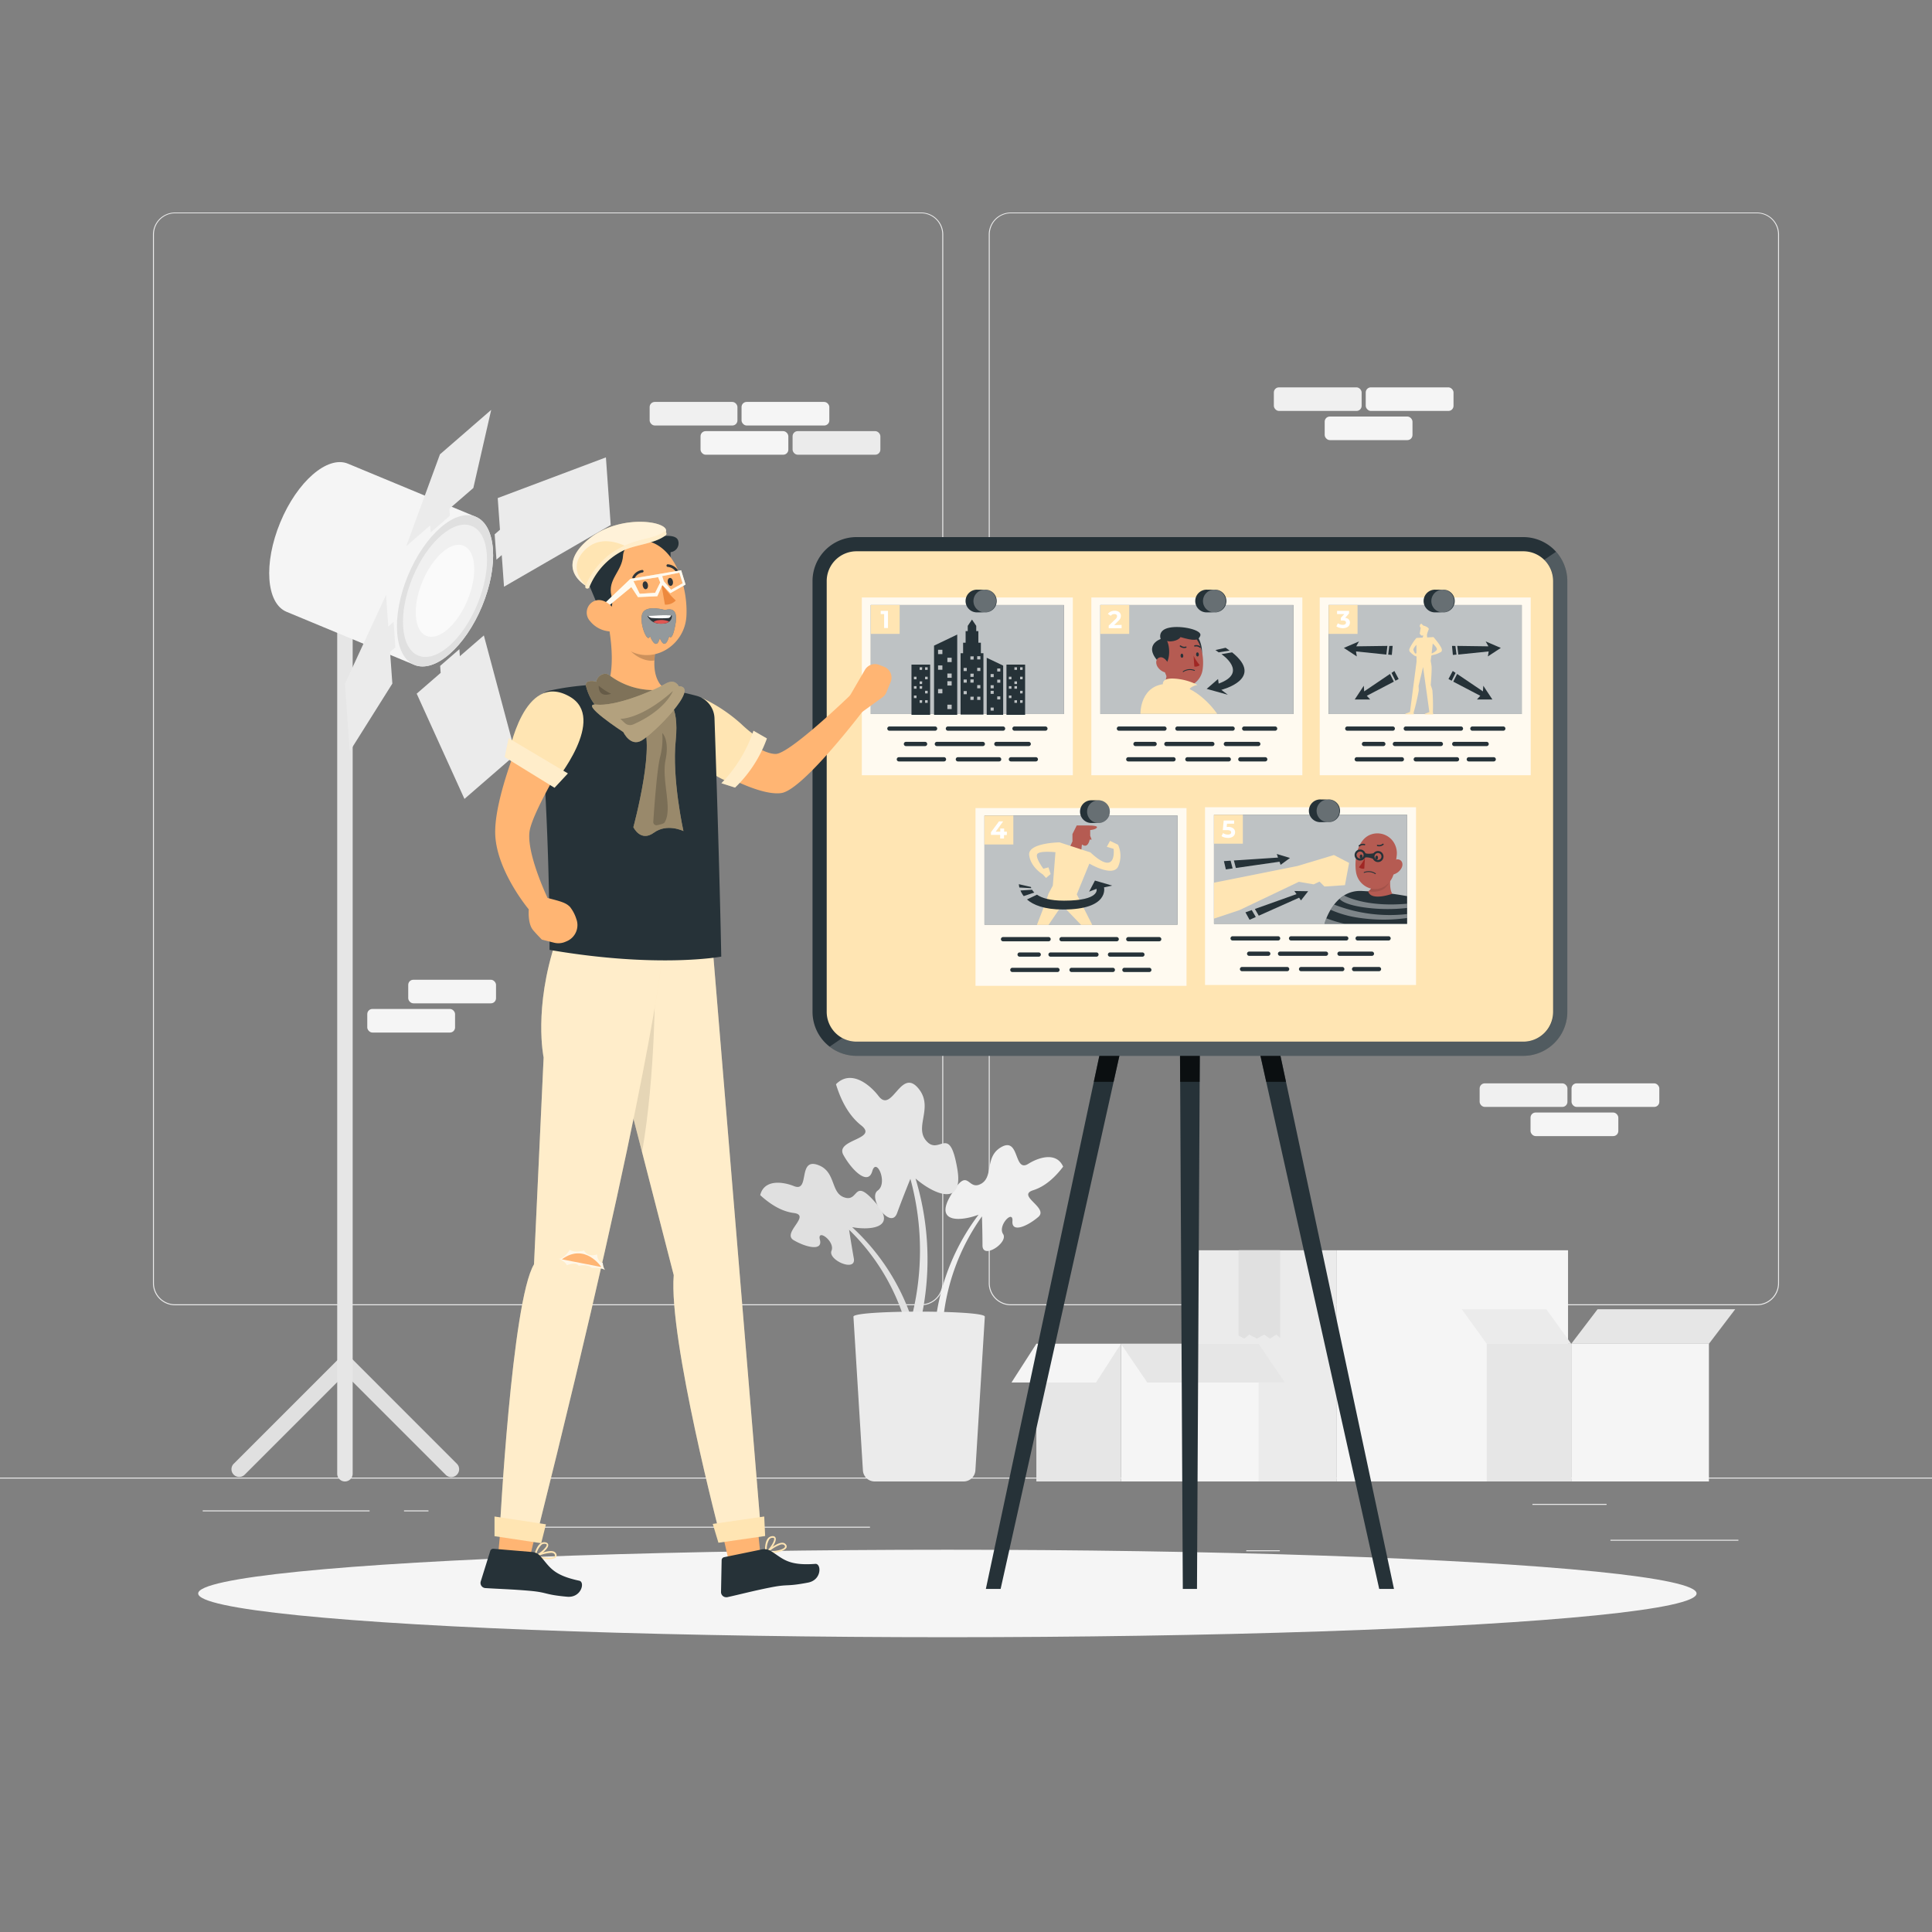 <svg xmlns="http://www.w3.org/2000/svg" viewBox="0 0 500 500"><rect x="0" y="0" width="500" height="500" fill="#808080" stroke="none"/><g id="freepik--background-complete--inject-5"><rect x="416.78" y="398.49" width="33.12" height="0.25" style="fill:#ebebeb"></rect><rect x="322.53" y="401.21" width="8.69" height="0.25" style="fill:#ebebeb"></rect><rect x="396.59" y="389.21" width="19.19" height="0.25" style="fill:#ebebeb"></rect><rect x="52.46" y="390.89" width="43.19" height="0.25" style="fill:#ebebeb"></rect><rect x="104.56" y="390.89" width="6.33" height="0.25" style="fill:#ebebeb"></rect><rect x="131.47" y="395.11" width="93.68" height="0.25" style="fill:#ebebeb"></rect><path d="M238.4,337.8H45.3a5.71,5.71,0,0,1-5.71-5.71V60.66A5.71,5.71,0,0,1,45.3,55H238.4a5.71,5.71,0,0,1,5.71,5.71V332.09A5.71,5.71,0,0,1,238.4,337.8ZM45.3,55.2a5.47,5.47,0,0,0-5.46,5.46V332.09a5.47,5.47,0,0,0,5.46,5.46H238.4a5.47,5.47,0,0,0,5.46-5.46V60.66a5.47,5.47,0,0,0-5.46-5.46Z" style="fill:#ebebeb"></path><path d="M454.7,337.8H261.6a5.71,5.71,0,0,1-5.71-5.71V60.66A5.71,5.71,0,0,1,261.6,55H454.7a5.71,5.71,0,0,1,5.71,5.71V332.09A5.71,5.71,0,0,1,454.7,337.8ZM261.6,55.2a5.47,5.47,0,0,0-5.46,5.46V332.09a5.47,5.47,0,0,0,5.46,5.46H454.7a5.47,5.47,0,0,0,5.46-5.46V60.66a5.47,5.47,0,0,0-5.46-5.46Z" style="fill:#ebebeb"></path><rect y="382.4" width="500" height="0.25" style="fill:#ebebeb"></rect><rect x="345.98" y="323.57" width="59.83" height="59.83" transform="translate(751.79 706.97) rotate(180)" style="fill:#f5f5f5"></rect><rect x="309.23" y="323.57" width="36.75" height="59.83" transform="translate(655.2 706.97) rotate(180)" style="fill:#ebebeb"></rect><polygon points="331.27 323.57 331.27 346.21 330.32 345.35 328.65 346.4 327.18 345.35 325.29 346.4 323.29 345.35 322.03 346.4 320.57 345.63 320.57 323.57 331.27 323.57" style="fill:#e0e0e0"></polygon><polygon points="331.27 323.57 331.27 346.21 330.32 345.35 328.65 346.4 327.18 345.35 325.29 346.4 323.29 345.35 322.03 346.4 320.57 345.63 320.57 323.57 331.27 323.57" style="fill:#e0e0e0;opacity:0.7"></polygon><rect x="290.1" y="347.77" width="35.63" height="35.63" transform="translate(615.83 731.17) rotate(180)" style="fill:#f5f5f5"></rect><rect x="268.22" y="347.77" width="21.88" height="35.63" transform="translate(558.31 731.17) rotate(180)" style="fill:#e6e6e6"></rect><polygon points="296.91 357.79 332.53 357.79 325.73 347.77 290.1 347.77 296.91 357.79" style="fill:#e6e6e6"></polygon><polygon points="283.65 357.79 261.77 357.79 268.21 347.77 290.1 347.77 283.65 357.79" style="fill:#f5f5f5"></polygon><rect x="406.64" y="347.77" width="35.63" height="35.63" transform="translate(848.91 731.17) rotate(180)" style="fill:#f5f5f5"></rect><rect x="384.76" y="347.77" width="21.88" height="35.63" transform="translate(791.4 731.17) rotate(180)" style="fill:#e6e6e6"></rect><polygon points="413.45 338.83 449.07 338.83 442.27 347.77 406.64 347.77 413.45 338.83" style="fill:#e6e6e6"></polygon><polygon points="400.19 338.83 378.31 338.83 384.76 347.77 406.64 347.77 400.19 338.83" style="fill:#ebebeb"></polygon><path d="M115.32,381.65l-26-26-26,26a2,2,0,0,1-2.83,0h0a2,2,0,0,1,0-2.83l28.88-28.88,28.87,28.88a2,2,0,0,1,0,2.83h0A2,2,0,0,1,115.32,381.65Z" style="fill:#e0e0e0"></path><path d="M89.27,383.4h0a2,2,0,0,1-2-2V158.22h4V381.4A2,2,0,0,1,89.27,383.4Z" style="fill:#e6e6e6"></path><path d="M107.23,172.07c5.29,2.19,13.14-4.61,17.53-15.2s3.65-20.94-1.65-23.14L90.05,120c-5.29-2.19-13.14,4.61-17.52,15.2s-3.65,20.95,1.64,23.14Z" style="fill:#f5f5f5"></path><path d="M105.59,148.93c-4.39,10.59-3.65,20.95,1.64,23.14s13.14-4.61,17.53-15.2,3.65-20.94-1.65-23.14S110,138.35,105.59,148.93Z" style="fill:#e0e0e0"></path><path d="M106.79,149.43c-3.83,9.26-3.19,18.31,1.44,20.23s11.49-4,15.32-13.29,3.19-18.31-1.44-20.23S110.63,140.18,106.79,149.43Z" style="fill:#f0f0f0"></path><ellipse cx="115.17" cy="152.9" rx="12.62" ry="6.31" transform="translate(-70.17 200.79) rotate(-67.5)" style="fill:#fafafa"></ellipse><polygon points="99.91 153.96 100.49 162.15 101.86 160.96 102.33 167.53 100.95 168.72 101.54 176.91 90.51 194.46 89.27 176.95 99.91 153.96" style="fill:#ebebeb"></polygon><polygon points="130.44 151.84 129.85 143.65 128.48 144.84 128.02 138.28 129.39 137.09 128.81 128.9 156.81 118.37 158.05 135.88 130.44 151.84" style="fill:#ebebeb"></polygon><polygon points="107.84 179.52 114.04 174.14 113.91 172.33 118.89 168.01 119.01 169.82 125.22 164.45 133.46 195.26 120.2 206.76 107.84 179.52" style="fill:#ebebeb"></polygon><polygon points="122.5 126.29 116.3 131.67 116.43 133.48 111.46 137.79 111.33 135.98 105.13 141.36 113.86 117.58 127.12 106.08 122.5 126.29" style="fill:#ebebeb"></polygon><rect x="205.13" y="111.58" width="22.72" height="6.1" rx="1.32" transform="translate(432.97 229.26) rotate(180)" style="fill:#ebebeb"></rect><rect x="181.3" y="111.58" width="22.72" height="6.1" rx="1.32" transform="translate(385.32 229.26) rotate(180)" style="fill:#f5f5f5"></rect><rect x="191.91" y="104.03" width="22.72" height="6.1" rx="1.32" transform="translate(406.54 214.15) rotate(180)" style="fill:#f5f5f5"></rect><rect x="168.13" y="104.03" width="22.72" height="6.1" rx="1.32" transform="translate(358.98 214.15) rotate(180)" style="fill:#f0f0f0"></rect><rect x="342.83" y="107.81" width="22.72" height="6.1" rx="1.32" transform="translate(708.38 221.71) rotate(180)" style="fill:#f5f5f5"></rect><rect x="353.44" y="100.25" width="22.72" height="6.1" rx="1.32" transform="translate(729.61 206.6) rotate(180)" style="fill:#f5f5f5"></rect><rect x="329.66" y="100.25" width="22.72" height="6.1" rx="1.32" transform="translate(682.05 206.6) rotate(180)" style="fill:#f0f0f0"></rect><rect x="396.1" y="287.93" width="22.72" height="6.1" rx="1.32" transform="translate(814.92 581.95) rotate(180)" style="fill:#f5f5f5"></rect><rect x="406.71" y="280.37" width="22.72" height="6.1" rx="1.32" transform="translate(836.14 566.84) rotate(180)" style="fill:#f5f5f5"></rect><rect x="382.93" y="280.37" width="22.72" height="6.1" rx="1.32" transform="translate(788.58 566.84) rotate(180)" style="fill:#f0f0f0"></rect><rect x="95.04" y="261.12" width="22.72" height="6.1" rx="1.32" transform="translate(212.81 528.34) rotate(180)" style="fill:#f5f5f5"></rect><rect x="105.66" y="253.57" width="22.72" height="6.1" rx="1.32" transform="translate(234.03 513.23) rotate(180)" style="fill:#f5f5f5"></rect><path d="M242.3,340.59a56.92,56.92,0,0,1,10.95-26.22c-4.63,1.74-11.35,2.15-7.32-4.81,4.87-8.41,4.26-1,8.08-3.26,3.13-1.89.81-6.92,5.06-9.4,4.9-2.84,3.22,6.72,7.07,4.29,2.68-1.68,7.28-3.15,9,.74-2,2.64-4.57,5.09-7.72,6.09-4.48,1.42,4.08,4.54,1.29,6.93s-6.93,4.21-6.69,1.08-3.89,1.15-2.42,3.34-5.32,6.7-5.33,2.95-.14-7.52-.14-7.52A55.67,55.67,0,0,0,244,342.51C243.32,341.77,243,341.38,242.3,340.59Z" style="fill:#f0f0f0"></path><path d="M236,341.43a57,57,0,0,0-15.46-23.84c4.86.88,11.55.09,6.34-6-6.29-7.41-4.36-.18-8.53-1.76-3.42-1.3-2-6.67-6.66-8.34-5.33-1.93-2,7.18-6.2,5.48-2.93-1.18-7.72-1.8-8.75,2.33,2.45,2.24,5.4,4.2,8.68,4.62,4.66.6-3.2,5.19,0,7.05s7.57,2.9,6.77-.13,4,.44,3,2.85,6.43,5.64,5.78,2-1.22-7.42-1.22-7.42a55.65,55.65,0,0,1,14.95,25.45C235.18,342.77,235.45,342.33,236,341.43Z" style="fill:#e0e0e0"></path><path d="M238.45,341A72.16,72.16,0,0,0,236.94,305c4.74,4.09,12.54,7.53,10.81-2.51-2.09-12.13-4.64-3-8.17-7.41-2.89-3.62,2.07-8.59-1.89-13.39-4.57-5.53-6.77,6.57-10.29,2-2.44-3.18-7.26-6.94-11.05-3.09,1.23,4,3.19,8,6.49,10.62,4.7,3.66-6.83,3.61-4.57,7.68s6.39,8,7.47,4.21,4.12,3.08,1.42,5,3.37,10.3,5,5.85,3.45-8.88,3.45-8.88a70.37,70.37,0,0,1-.09,37.38C236.72,341.91,237.3,341.61,238.45,341Z" style="fill:#e6e6e6"></path><path d="M249.38,383.4H226.32a3.05,3.05,0,0,1-3-2.87l-2.45-39.77c-.11-1.75,34.15-1.75,34,0l-2.44,39.77A3.06,3.06,0,0,1,249.38,383.4Z" style="fill:#ebebeb"></path></g><g id="freepik--Shadow--inject-5"><ellipse id="freepik--path--inject-5" cx="245.18" cy="412.39" rx="193.89" ry="11.32" style="fill:#f5f5f5"></ellipse></g><g id="freepik--Board--inject-5"><polygon points="360.76 411.21 307.95 163.18 255.14 411.21 258.96 411.21 305.03 204.43 306.11 411.21 309.78 411.21 310.87 204.43 356.94 411.21 360.76 411.21" style="fill:#263238"></polygon><g style="opacity:0.7"><polygon points="288.2 279.97 296.92 240.82 291.42 240.82 283.08 279.97 288.2 279.97"></polygon><polygon points="310.68 240.82 305.22 240.82 305.42 279.97 310.47 279.97 310.68 240.82"></polygon><polygon points="324.48 240.82 318.98 240.82 327.7 279.97 332.81 279.97 324.48 240.82"></polygon></g><rect x="212.11" y="140.83" width="191.67" height="130.58" rx="7.81" style="fill:#FFE5B3"></rect><path d="M394.23,273.25H221.66a11.39,11.39,0,0,1-11.38-11.38V150.38A11.39,11.39,0,0,1,221.66,139H394.23a11.4,11.4,0,0,1,11.39,11.38V261.87A11.4,11.4,0,0,1,394.23,273.25ZM221.66,142.67a7.72,7.72,0,0,0-7.71,7.71V261.87a7.72,7.72,0,0,0,7.71,7.71H394.23a7.72,7.72,0,0,0,7.72-7.71V150.38a7.72,7.72,0,0,0-7.72-7.71Z" style="fill:#263238"></path><path d="M402,150.38V261.87a7.72,7.72,0,0,1-7.72,7.71H221.66a7.62,7.62,0,0,1-3.68-.94l-3.27,2.23a11.38,11.38,0,0,0,6.95,2.38H394.23a11.4,11.4,0,0,0,11.39-11.38V150.38a11.3,11.3,0,0,0-2.92-7.58l-3.07,2.09A7.66,7.66,0,0,1,402,150.38Z" style="fill:#fff;opacity:0.2"></path></g><g id="freepik--Storyboard--inject-5"><rect x="223.04" y="154.63" width="54.61" height="46" style="fill:#FFE5B3"></rect><rect x="223.04" y="154.63" width="54.61" height="46" style="fill:#fff;opacity:0.8"></rect><rect x="225.36" y="156.58" width="49.97" height="28.21" style="fill:#263238"></rect><rect x="225.36" y="156.58" width="49.97" height="28.21" style="fill:#fff;opacity:0.7"></rect><rect x="225.36" y="156.58" width="7.47" height="7.47" style="fill:#FFE5B3"></rect><path d="M262.55,189.11h8a.55.55,0,0,0,0-1.1h-8a.55.55,0,0,0,0,1.1Z" style="fill:#263238"></path><path d="M245.32,189.11h14.27a.55.55,0,0,0,0-1.1H245.32a.55.55,0,0,0,0,1.1Z" style="fill:#263238"></path><path d="M230.18,189.11H242a.55.55,0,0,0,0-1.1H230.18a.55.55,0,0,0,0,1.1Z" style="fill:#263238"></path><path d="M257.86,193.09h8.37a.55.55,0,0,0,0-1.1h-8.37a.55.55,0,0,0,0,1.1Z" style="fill:#263238"></path><path d="M242.46,193.09h11.89a.55.55,0,0,0,0-1.1H242.46a.55.55,0,0,0,0,1.1Z" style="fill:#263238"></path><path d="M234.46,193.09h4.95a.55.55,0,0,0,0-1.1h-4.95a.55.55,0,0,0,0,1.1Z" style="fill:#263238"></path><path d="M261.63,197.06h6.44a.55.55,0,0,0,0-1.1h-6.44a.55.55,0,0,0,0,1.1Z" style="fill:#263238"></path><path d="M247.9,197.06h10.67a.55.55,0,0,0,0-1.1H247.9a.55.55,0,0,0,0,1.1Z" style="fill:#263238"></path><path d="M232.63,197.06H244.3a.55.55,0,0,0,0-1.1H232.63a.55.55,0,0,0,0,1.1Z" style="fill:#263238"></path><path d="M254.87,152.61H253a2.94,2.94,0,1,0,0,5.87h1.83a2.94,2.94,0,1,0,0-5.87Z" style="fill:#263238"></path><path d="M257.81,155.55a2.94,2.94,0,1,1-2.94-2.94A2.94,2.94,0,0,1,257.81,155.55Z" style="fill:#fff;opacity:0.3"></path><path d="M241.73,167.09V185h6V164.22Zm2.16,12.35h-1.12v-1.12h1.12Zm0-6.1h-1.12v-1.12h1.12Zm0-4.06h-1.12v-1.12h1.12Zm2.4,14.22h-1.11v-1.12h1.11Zm0-6.09h-1.11v-1.12h1.11Zm0-2h-1.11v-1.11h1.11Zm0-4.06h-1.11v-1.12h1.11Z" style="fill:#263238"></path><path d="M255.36,170.23V185h4.26V172.26Zm2.72,10h.8v.79h-.8Zm0-4.34h.8v.79h-.8Zm0-2.89h.8v.79h-.8Zm-1.71,10.12h.8v.79h-.8Zm0-4.34h.8v.79h-.8Zm0-1.45h.8v.8h-.8Zm0-2.89h.8v.8h-.8Z" style="fill:#263238"></path><path d="M253.85,169.05v-2.71h-.65v-3h-.55v-1.37l-1.1-1.63-1.1,1.63v1.37h-.55v3h-.65v2.71h-.65v15.88h5.91V169.05Zm-3.65,10.62h-.82v-.82h.82Zm0-3h-.82v-.82h.82Zm0-3h-.82v-.82h.82Zm1.76,7.46h-.82v-.82H252Zm0-4.47h-.82v-.82H252Zm0-1.49h-.82v-.82H252Zm0-4.48h-.82v-.82H252Zm1.76,10.44h-.82v-.82h.82Zm0-3h-.82v-.82h.82Zm0-4.48h-.82v-.82h.82Zm0-3h-.82v-.82h.82Z" style="fill:#263238"></path><path d="M240.19,172h-4.3v13h4.83V172Zm-3,8.67h-.67V180h.67Zm0-2.43h-.67v-.67h.67Zm0-2.44h-.67v-.67h.67Zm1.44,6.09H238v-.67h.67Zm0-3.65H238v-.67h.67Zm0-1.22H238v-.67h.67Zm0-3.66H238v-.67h.67Zm1.45,8.53h-.67v-.67h.67Zm0-2.44h-.67v-.67h.67Zm0-3.65h-.67v-.67h.67Zm0-2.44h-.67v-.67h.67Z" style="fill:#263238"></path><path d="M264.76,172h-4.29v13h4.83V172Zm-3,8.67h-.67V180h.67Zm0-2.43h-.67v-.67h.67Zm0-2.44h-.67v-.67h.67Zm1.44,6.09h-.67v-.67h.67Zm0-3.65h-.67v-.67h.67Zm0-1.22h-.67v-.67h.67Zm0-3.66h-.67v-.67h.67Zm1.44,8.53H264v-.67h.67Zm0-2.44H264v-.67h.67Zm0-3.65H264v-.67h.67Zm0-2.44H264v-.67h.67Z" style="fill:#263238"></path><path d="M229.81,158.1v4.43h-1v-3.61h-.88v-.82Z" style="fill:#fff"></path><rect x="282.44" y="154.63" width="54.61" height="46" style="fill:#FFE5B3"></rect><rect x="282.44" y="154.63" width="54.61" height="46" style="fill:#fff;opacity:0.8"></rect><rect x="284.77" y="156.58" width="49.97" height="28.21" style="fill:#263238"></rect><rect x="284.77" y="156.58" width="49.97" height="28.21" style="fill:#fff;opacity:0.7"></rect><rect x="284.77" y="156.58" width="7.47" height="7.47" style="fill:#FFE5B3"></rect><path d="M322,189.11h8a.55.55,0,0,0,0-1.1h-8a.55.55,0,0,0,0,1.1Z" style="fill:#263238"></path><path d="M304.72,189.11H319a.55.55,0,0,0,0-1.1H304.72a.55.55,0,0,0,0,1.1Z" style="fill:#263238"></path><path d="M289.58,189.11h11.78a.55.55,0,0,0,0-1.1H289.58a.55.55,0,0,0,0,1.1Z" style="fill:#263238"></path><path d="M317.26,193.09h8.38a.55.55,0,0,0,0-1.1h-8.38a.55.55,0,0,0,0,1.1Z" style="fill:#263238"></path><path d="M301.86,193.09h11.89a.55.55,0,0,0,0-1.1H301.86a.55.55,0,0,0,0,1.1Z" style="fill:#263238"></path><path d="M293.87,193.09h4.94a.55.55,0,0,0,0-1.1h-4.94a.55.55,0,0,0,0,1.1Z" style="fill:#263238"></path><path d="M321,197.06h6.44a.55.55,0,0,0,0-1.1H321a.55.55,0,0,0,0,1.1Z" style="fill:#263238"></path><path d="M307.3,197.06H318a.55.55,0,0,0,0-1.1H307.3a.55.55,0,0,0,0,1.1Z" style="fill:#263238"></path><path d="M292,197.06H303.7a.55.55,0,0,0,0-1.1H292a.55.55,0,0,0,0,1.1Z" style="fill:#263238"></path><path d="M314.27,152.61h-1.83a2.94,2.94,0,1,0,0,5.87h1.83a2.94,2.94,0,1,0,0-5.87Z" style="fill:#263238"></path><path d="M317.21,155.55a2.94,2.94,0,1,1-2.94-2.94A2.94,2.94,0,0,1,317.21,155.55Z" style="fill:#fff;opacity:0.3"></path><polygon points="302.1 174.06 301.54 176.69 304.42 177.41 304.42 175.44 302.1 174.06" style="fill:#b55b52"></polygon><path d="M309.48,164.2c1.16,1,2.5,5.19.78,6.91C307.73,168.17,307.45,163.76,309.48,164.2Z" style="fill:#263238"></path><path d="M300.69,169.11c.45,3.64.54,5.78,2.51,7.51,2.95,2.61,7.33.6,8-3.1.57-3.33-.28-8.69-3.94-9.88a5,5,0,0,0-6.34,3.23A4.88,4.88,0,0,0,300.69,169.11Z" style="fill:#b55b52"></path><path d="M300.8,172.24c1.72.13,2.31-4,1.25-6.36.74.3,2.87,0,3.46-1,3.42,1,4.71,1,5.14-.43s-4.95-2.66-8.07-2-2.2,2.93-2.2,2.93S295.1,167.11,300.8,172.24Z" style="fill:#263238"></path><path d="M299.55,172.52a3.42,3.42,0,0,0,2,1.5c1.06.25,1.43-.81,1-1.88s-1.4-2.27-2.41-2S299,171.58,299.55,172.52Z" style="fill:#b55b52"></path><path d="M305.53,169.72c0,.3.19.53.39.51s.34-.26.31-.56-.19-.53-.38-.51S305.52,169.43,305.53,169.72Z" style="fill:#263238"></path><path d="M309.55,169.39c0,.3.2.53.39.51s.34-.26.32-.56-.19-.52-.39-.51S309.53,169.1,309.55,169.39Z" style="fill:#263238"></path><path d="M308.9,169.7a10.61,10.61,0,0,0,1.59,2.43,1.73,1.73,0,0,1-1.4.37Z" style="fill:#a02724"></path><path d="M307.06,167.38a.1.1,0,0,1,0,.07.17.17,0,0,1-.13.21,1.73,1.73,0,0,1-1.56-.34.18.18,0,0,1,0-.25h0a.2.2,0,0,1,.25,0h0a1.42,1.42,0,0,0,1.24.27A.14.14,0,0,1,307.06,167.38Z" style="fill:#263238"></path><path d="M310.65,167.63a.16.16,0,0,1-.16,0,1.35,1.35,0,0,0-1.22-.3.18.18,0,0,1-.22-.12.17.17,0,0,1,.12-.21,1.69,1.69,0,0,1,1.55.36.2.2,0,0,1,0,.25A.18.18,0,0,1,310.65,167.63Z" style="fill:#263238"></path><path d="M306.17,173.71h0a3.25,3.25,0,0,1,3-.31.11.11,0,0,1,.05.15h0a.12.12,0,0,1-.15.06,3.07,3.07,0,0,0-2.79.29.11.11,0,0,1-.15,0,.11.11,0,0,1,0-.15Z" style="fill:#263238"></path><path d="M295.15,184.74s-.23-7.79,7.28-7.79S315,184.74,315,184.74Z" style="fill:#FFE5B3"></path><path d="M301,177.25s-.65-1.85,2.91-1.63a15.27,15.27,0,0,1,6,1.63s-1.92.31-2.23,1.48Z" style="fill:#FFE5B3"></path><path d="M316.11,169.29s7.16,4.77-.72,7.62l-.16-1.18-2.94,2.55,5.47,1.52-1.68-1.27s11.4-2.82,2.79-9.7Z" style="fill:#263238"></path><polygon points="315.39 168.83 318.22 168.37 317.19 167.64 314.55 168.23 315.39 168.83" style="fill:#263238"></polygon><path d="M290.27,161.73v.84h-3.34v-.67l1.7-1.61a1.49,1.49,0,0,0,.37-.45.82.82,0,0,0,.1-.37.48.48,0,0,0-.18-.4.82.82,0,0,0-.53-.15,1.29,1.29,0,0,0-.53.11,1.14,1.14,0,0,0-.39.34l-.75-.49a1.93,1.93,0,0,1,.72-.6,2.45,2.45,0,0,1,1-.22,2.33,2.33,0,0,1,.87.16,1.37,1.37,0,0,1,.57.46,1.17,1.17,0,0,1,.21.69,1.57,1.57,0,0,1-.15.68,2.83,2.83,0,0,1-.59.72l-1,1Z" style="fill:#fff"></path><rect x="341.54" y="154.63" width="54.61" height="46" style="fill:#FFE5B3"></rect><rect x="341.54" y="154.63" width="54.61" height="46" style="fill:#fff;opacity:0.8"></rect><rect x="343.86" y="156.58" width="49.97" height="28.21" style="fill:#263238"></rect><rect x="343.86" y="156.58" width="49.97" height="28.21" style="fill:#fff;opacity:0.7"></rect><rect x="343.86" y="156.58" width="7.47" height="7.47" style="fill:#FFE5B3"></rect><path d="M381.05,189.11h8a.55.55,0,0,0,0-1.1h-8a.55.55,0,0,0,0,1.1Z" style="fill:#263238"></path><path d="M363.82,189.11h14.27a.55.55,0,0,0,0-1.1H363.82a.55.55,0,0,0,0,1.1Z" style="fill:#263238"></path><path d="M348.68,189.11h11.77a.55.55,0,0,0,0-1.1H348.68a.55.55,0,0,0,0,1.1Z" style="fill:#263238"></path><path d="M376.36,193.09h8.38a.55.55,0,0,0,0-1.1h-8.38a.55.55,0,0,0,0,1.1Z" style="fill:#263238"></path><path d="M361,193.09h11.89a.55.55,0,0,0,0-1.1H361a.55.55,0,0,0,0,1.1Z" style="fill:#263238"></path><path d="M353,193.09h5a.55.55,0,0,0,0-1.1h-5a.55.55,0,0,0,0,1.1Z" style="fill:#263238"></path><path d="M380.13,197.06h6.44a.55.55,0,0,0,0-1.1h-6.44a.55.55,0,0,0,0,1.1Z" style="fill:#263238"></path><path d="M366.4,197.06h10.67a.55.55,0,0,0,0-1.1H366.4a.55.55,0,0,0,0,1.1Z" style="fill:#263238"></path><path d="M351.13,197.06H362.8a.55.55,0,0,0,0-1.1H351.13a.55.55,0,0,0,0,1.1Z" style="fill:#263238"></path><path d="M373.37,152.61h-1.83a2.94,2.94,0,1,0,0,5.87h1.83a2.94,2.94,0,1,0,0-5.87Z" style="fill:#263238"></path><path d="M376.31,155.55a2.94,2.94,0,1,1-2.94-2.94A2.94,2.94,0,0,1,376.31,155.55Z" style="fill:#fff;opacity:0.3"></path><path d="M373.15,168.08c-.2-1-2.17-3.2-2.17-3.2l-1.63.09-.06-.68a6.47,6.47,0,0,1,.44-1.36c.24-.42-.78-.88-1.25-1s-.53-.81-.9-.32a.57.57,0,0,0,.1.84l-.26,1.55.41.48h.54l-.2.53-1.59.09a12,12,0,0,0-1.86,2.93,1.19,1.19,0,0,0,.1.59,7.57,7.57,0,0,0,1.28,1.09l.5.18v1.37l-1.7,13-1.1.41a.21.21,0,0,0-.14.19h2.24v0l-.05-.47a57.05,57.05,0,0,0,1.32-5.66,11.15,11.15,0,0,0-.05-1.21l1.17-4.91,1.63,11.67-1.07.41a.2.2,0,0,0-.14.2h2.22v0l-.1-.61a49.68,49.68,0,0,0-.13-5.66,12.87,12.87,0,0,0-.43-1.32s.28-3.37.23-4.6c0-.49-.24-1.64-.24-1.64l.16-1.38.27-.14a6.7,6.7,0,0,0,2.34-.88A1,1,0,0,0,373.15,168.08Zm-6.91,1.06s-.5-.8-.46-1.1a3.14,3.14,0,0,1,.79-1.14l0,2.17Zm5.63-1.06c-.06.4-1.2,1-1.2,1l-.17,0,.29-2.52C371.17,166.88,371.93,167.67,371.87,168.08Z" style="fill:#FFE5B3"></path><polygon points="359.73 174.41 353.05 178.93 352.95 177.47 350.6 181.03 354.61 181.03 353.73 180.07 360.73 176.41 359.73 174.41" style="fill:#263238"></polygon><polygon points="360.13 174.15 361.13 176.17 361.97 175.73 360.86 173.65 360.13 174.15" style="fill:#263238"></polygon><polygon points="359.06 167.16 350.99 167.27 351.71 166 347.79 167.68 351.14 169.88 350.93 168.59 358.79 169.4 359.06 167.16" style="fill:#263238"></polygon><polygon points="359.54 167.17 359.26 169.41 360.2 169.5 360.42 167.16 359.54 167.17" style="fill:#263238"></polygon><polygon points="377.14 167.16 385.2 167.27 384.49 166 388.41 167.68 385.06 169.88 385.27 168.59 377.41 169.4 377.14 167.16" style="fill:#263238"></polygon><polygon points="376.66 167.17 376.94 169.41 376 169.5 375.78 167.16 376.66 167.17" style="fill:#263238"></polygon><polygon points="377.1 174.41 383.78 178.93 383.88 177.47 386.23 181.03 382.22 181.03 383.1 180.07 376.1 176.41 377.1 174.41" style="fill:#263238"></polygon><polygon points="376.7 174.15 375.7 176.17 374.86 175.73 375.97 173.65 376.7 174.15" style="fill:#263238"></polygon><path d="M349.05,160.3a1.16,1.16,0,0,1,.31.84,1.39,1.39,0,0,1-.2.71,1.4,1.4,0,0,1-.62.52,2.36,2.36,0,0,1-1,.2,3.26,3.26,0,0,1-.93-.13,2.32,2.32,0,0,1-.76-.35l.39-.78a2.16,2.16,0,0,0,.59.29,2.25,2.25,0,0,0,.68.11,1.08,1.08,0,0,0,.61-.15.5.5,0,0,0,.22-.42c0-.37-.28-.55-.83-.55H347v-.67l.91-1h-1.88v-.83h3.1v.67l-1,1.14A1.44,1.44,0,0,1,349.05,160.3Z" style="fill:#fff"></path><rect x="252.46" y="209.13" width="54.61" height="46" style="fill:#FFE5B3"></rect><rect x="252.46" y="209.13" width="54.61" height="46" style="fill:#fff;opacity:0.8"></rect><rect x="254.78" y="211.08" width="49.97" height="28.21" style="fill:#263238"></rect><rect x="254.78" y="211.08" width="49.97" height="28.21" style="fill:#fff;opacity:0.7"></rect><rect x="254.78" y="211.08" width="7.47" height="7.47" style="fill:#FFE5B3"></rect><path d="M292,243.61h8a.55.55,0,0,0,0-1.1h-8a.55.55,0,0,0,0,1.1Z" style="fill:#263238"></path><path d="M274.73,243.61H289a.55.55,0,0,0,0-1.1H274.73a.55.55,0,0,0,0,1.1Z" style="fill:#263238"></path><path d="M259.59,243.61h11.78a.55.55,0,0,0,0-1.1H259.59a.55.55,0,0,0,0,1.1Z" style="fill:#263238"></path><path d="M287.27,247.59h8.38a.55.55,0,0,0,0-1.1h-8.38a.55.55,0,0,0,0,1.1Z" style="fill:#263238"></path><path d="M271.88,247.59h11.88a.55.55,0,0,0,0-1.1H271.88a.55.55,0,0,0,0,1.1Z" style="fill:#263238"></path><path d="M263.88,247.59h4.94a.55.55,0,0,0,0-1.1h-4.94a.55.55,0,0,0,0,1.1Z" style="fill:#263238"></path><path d="M291,251.56h6.44a.55.55,0,0,0,0-1.1H291a.55.55,0,0,0,0,1.1Z" style="fill:#263238"></path><path d="M277.32,251.56H288a.55.55,0,0,0,0-1.1H277.32a.55.55,0,0,0,0,1.1Z" style="fill:#263238"></path><path d="M262,251.56h11.67a.55.55,0,0,0,0-1.1H262a.55.55,0,0,0,0,1.1Z" style="fill:#263238"></path><path d="M284.28,207.11h-1.83a2.94,2.94,0,0,0,0,5.88h1.83a2.94,2.94,0,1,0,0-5.88Z" style="fill:#263238"></path><path d="M287.22,210.05a2.94,2.94,0,1,1-2.94-2.94A2.94,2.94,0,0,1,287.22,210.05Z" style="fill:#fff;opacity:0.3"></path><path d="M276.79,219.4l.76-1.64v-1.91l1.11-2.22h2.45s3-.08,2.79.49-1.76.7-1.76.7l0,1.48.38,1H282s-.39,2.42-2,1.25l-.2,1.88Z" style="fill:#b55b52"></path><path d="M272.47,229.19l.68-8.64s-4.28-.46-4.74.53,1.61,3.75,1.61,3.75l1.32-.36.56,1.74-1.19,1-.84-.92s-3.14-1.83-3.52-5S274.2,218,274.2,218l8,2.6c6.95,6.5,6-.92,6-.92l-1.76-.53.84-1.53,2.07,1a6.89,6.89,0,0,1,0,5.71c-1.46,2.71-7.42-.83-7.42-.83l-3.26,7.95,4,7.91h-2.89l-4.92-5.13-3.5,5.13h-3l2.34-6.09.66-2Z" style="fill:#FFE5B3"></path><path d="M287.83,229.19l-4.46-1.3-1.5,2.87,1.91-.73s1.07,3.06-8.41,3.06c-3.66,0-5.79-.7-7-1.55l-2.59,1.24c1.6,1.4,4.41,2.6,9.39,2.6,12,0,10.55-5.73,10.55-5.73Z" style="fill:#263238"></path><path d="M267.1,230.26l-3,.2a5.8,5.8,0,0,0,.84,1.45l2.75-.92A3.63,3.63,0,0,1,267.1,230.26Z" style="fill:#263238"></path><path d="M266.89,229.86c0-.11-.08-.22-.11-.32l-3.1-.71a4.42,4.42,0,0,0,.14.86Z" style="fill:#263238"></path><path d="M260.56,216.1h-.72V217h-1v-.93h-2.38v-.69l2.08-2.81h1.08l-1.94,2.67h1.19v-.83h1v.83h.72Z" style="fill:#fff"></path><rect x="311.86" y="208.91" width="54.61" height="46" style="fill:#FFE5B3"></rect><rect x="311.86" y="208.91" width="54.61" height="46" style="fill:#fff;opacity:0.8"></rect><rect x="314.18" y="210.87" width="49.97" height="28.21" style="fill:#263238"></rect><rect x="314.18" y="210.87" width="49.97" height="28.21" style="fill:#fff;opacity:0.7"></rect><rect x="314.18" y="210.87" width="7.47" height="7.47" style="fill:#FFE5B3"></rect><path d="M351.36,243.4h8a.55.55,0,0,0,0-1.1h-8a.55.55,0,0,0,0,1.1Z" style="fill:#263238"></path><path d="M334.13,243.4h14.28a.55.55,0,0,0,0-1.1H334.13a.55.55,0,0,0,0,1.1Z" style="fill:#263238"></path><path d="M319,243.4h11.77a.55.55,0,0,0,0-1.1H319a.55.55,0,0,0,0,1.1Z" style="fill:#263238"></path><path d="M346.67,247.37h8.38a.55.55,0,0,0,0-1.1h-8.38a.55.55,0,0,0,0,1.1Z" style="fill:#263238"></path><path d="M331.28,247.37h11.88a.55.55,0,0,0,0-1.1H331.28a.55.55,0,0,0,0,1.1Z" style="fill:#263238"></path><path d="M323.28,247.37h4.94a.55.55,0,0,0,0-1.1h-4.94a.55.55,0,0,0,0,1.1Z" style="fill:#263238"></path><path d="M350.44,251.35h6.44a.55.55,0,0,0,0-1.1h-6.44a.55.55,0,0,0,0,1.1Z" style="fill:#263238"></path><path d="M336.72,251.35h10.66a.55.55,0,0,0,0-1.1H336.72a.55.55,0,0,0,0,1.1Z" style="fill:#263238"></path><path d="M321.44,251.35h11.67a.55.55,0,0,0,0-1.1H321.44a.55.55,0,0,0,0,1.1Z" style="fill:#263238"></path><path d="M343.68,206.9h-1.83a2.94,2.94,0,1,0,0,5.87h1.83a2.94,2.94,0,1,0,0-5.87Z" style="fill:#263238"></path><path d="M346.62,209.83a2.94,2.94,0,1,1-2.94-2.93A2.93,2.93,0,0,1,346.62,209.83Z" style="fill:#fff;opacity:0.3"></path><polygon points="345.22 221.28 335.74 224.13 314.18 228.44 314.18 237.74 320.75 235.55 336.15 228.21 339.97 228.87 341.5 228.16 342.77 229.43 348.07 229.08 349.15 223.32 345.22 221.28" style="fill:#FFE5B3"></polygon><polygon points="318.48 222.74 316.75 222.86 317.25 225 319 224.75 318.48 222.74" style="fill:#263238"></polygon><polygon points="330.43 221.01 330.75 221.94 319.33 222.69 319.84 224.63 331.14 223.01 331.42 223.82 333.85 222.04 330.43 221.01" style="fill:#263238"></polygon><polygon points="323.95 235.53 322.32 236.11 323.39 238.04 325 237.32 323.95 235.53" style="fill:#263238"></polygon><polygon points="334.98 230.59 335.53 231.4 324.76 235.24 325.77 236.98 336.21 232.32 336.69 233.03 338.55 230.65 334.98 230.59" style="fill:#263238"></polygon><path d="M342.77,239.08s2.33-9,9.83-8.49a88,88,0,0,1,11.55,1.33v7.16Z" style="fill:#263238"></path><path d="M359.86,227.09s-.4,2.89.46,4.22c0,0-5.51,2-6.22-.62a3.86,3.86,0,0,0,1.48-2.63C355.86,226.2,359.86,227.09,359.86,227.09Z" style="fill:#b55b52"></path><path d="M355.2,230.78c3.91.05,4.51-2.75,4.6-3.7-.49-.1-4-.75-4.22,1a3.94,3.94,0,0,1-1.4,2.57A3.87,3.87,0,0,0,355.2,230.78Z" style="opacity:0.1"></path><path d="M361.47,221.41c-.46,3.64-.55,5.77-2.51,7.5-2.95,2.61-7.34.6-8-3.09-.57-3.33.28-8.7,3.94-9.89a5,5,0,0,1,6.34,3.24A5.15,5.15,0,0,1,361.47,221.41Z" style="fill:#b55b52"></path><path d="M362.61,224.81a3.4,3.4,0,0,1-2,1.5c-1.06.26-1.42-.81-1-1.87s1.4-2.28,2.4-2S363.21,223.87,362.61,224.81Z" style="fill:#b55b52"></path><path d="M356.62,222c0,.29-.19.52-.38.51s-.34-.27-.32-.57.19-.52.39-.51S356.64,221.72,356.62,222Z" style="fill:#263238"></path><path d="M352.6,221.69c0,.3-.19.53-.38.51s-.34-.26-.32-.56.19-.53.38-.51S352.62,221.39,352.6,221.69Z" style="fill:#263238"></path><path d="M353.25,222a10.25,10.25,0,0,1-1.58,2.43,1.73,1.73,0,0,0,1.4.38Z" style="fill:#a02724"></path><path d="M356.35,218.69a.12.12,0,0,0,0,.08.18.18,0,0,0,.13.21,1.76,1.76,0,0,0,1.56-.35.16.16,0,0,0,0-.24h0a.18.18,0,0,0-.25,0h0a1.39,1.39,0,0,1-1.24.26A.18.18,0,0,0,356.35,218.69Z" style="fill:#263238"></path><path d="M351.71,219.06a.15.15,0,0,0,.16,0,1.37,1.37,0,0,1,1.23-.3.18.18,0,0,0,.21-.12.18.18,0,0,0-.11-.22,1.71,1.71,0,0,0-1.55.37.16.16,0,0,0,0,.24Z" style="fill:#263238"></path><path d="M356,226h0a3.26,3.26,0,0,0-3-.31.12.12,0,0,0-.06.15h0a.11.11,0,0,0,.15.05,3.08,3.08,0,0,1,2.78.3.12.12,0,0,0,.16,0,.11.11,0,0,0,0-.15Z" style="fill:#263238"></path><path d="M352,219.85a1.43,1.43,0,1,0,1.43,1.43A1.43,1.43,0,0,0,352,219.85Zm0,2.32a.9.9,0,1,1,.89-.89A.89.89,0,0,1,352,222.17Z" style="fill:#263238"></path><path d="M356.62,220.24a1.43,1.43,0,1,0,1.43,1.42A1.42,1.42,0,0,0,356.62,220.24Zm0,2.32a.9.9,0,1,1,.9-.9A.89.89,0,0,1,356.62,222.56Z" style="fill:#263238"></path><path d="M352.75,222.2s.51-.81,2.9.18a1.21,1.21,0,0,1,.27-1.66s-2.11.6-3-.14A1.32,1.32,0,0,1,352.75,222.2Z" style="fill:#263238"></path><g style="opacity:0.4"><path d="M364.15,236.56a39.69,39.69,0,0,1-18.86-2.45,13.5,13.5,0,0,0-.93,1.34,27.93,27.93,0,0,0,7.71,2.13,43.72,43.72,0,0,0,12.08,0Z" style="fill:#fff"></path><path d="M343.26,237.66a13.5,13.5,0,0,0-.49,1.42H348A35.84,35.84,0,0,1,343.26,237.66Z" style="fill:#fff"></path><path d="M347.84,231.76a8.42,8.42,0,0,0-1.16.88c.5.6,1.95,1.55,6.23,2.18a44.26,44.26,0,0,0,11.24.16v-1.1C354.47,234.74,349.15,232.44,347.84,231.76Z" style="fill:#fff"></path></g><path d="M319.19,214.39a1.23,1.23,0,0,1,.45,1,1.4,1.4,0,0,1-.2.73,1.42,1.42,0,0,1-.62.53,2.26,2.26,0,0,1-1,.2,3.57,3.57,0,0,1-.92-.12,2.38,2.38,0,0,1-.77-.35l.4-.78a2.17,2.17,0,0,0,1.26.39,1.08,1.08,0,0,0,.61-.15.47.47,0,0,0,.22-.42.49.49,0,0,0-.23-.43,1.54,1.54,0,0,0-.8-.15h-1.13l.23-2.49h2.7v.82h-1.85l-.07.84h.36A2.11,2.11,0,0,1,319.19,214.39Z" style="fill:#fff"></path></g><g id="freepik--Character--inject-5"><path d="M168.22,139.36s6.78-1.91,7.32.67a2.29,2.29,0,0,1-2,2.86v5.74l-7.34-7.36.4-1.34Z" style="fill:#263238"></path><path d="M187.75,197a3,3,0,0,0,1.13,4.4c3.62,1.81,9.62,4.39,13.34,3.84,5.18-.76,18.61-18,20.65-20.64a2.89,2.89,0,0,1,.61-.6l4.93-3.56a2.92,2.92,0,0,0,1-1.29l1.09-2.65a3,3,0,0,0-1.68-3.93l-1.29-.5a3,3,0,0,0-3.68,1.28l-3.66,6.29a3,3,0,0,1-.52.65c-2.19,2.1-15.62,14.83-18.92,14.83-2,0-4.48-1.38-6.26-2.59a3,3,0,0,0-4.16.75Z" style="fill:#ffb573"></path><path d="M181.55,180.57a41.44,41.44,0,0,1,10.22,6.74C195.69,191.05,197,191,197,191a30.12,30.12,0,0,1-7.3,11.71S172.33,198.22,181.55,180.57Z" style="fill:#FFE5B3"></path><path d="M186.7,202.7A36.24,36.24,0,0,0,195,189.11l3.47,2a33.15,33.15,0,0,1-8.24,12.72Z" style="fill:#FFE5B3"></path><path d="M186.7,202.7A36.24,36.24,0,0,0,195,189.11l3.47,2a33.15,33.15,0,0,1-8.24,12.72Z" style="fill:#fff;opacity:0.3"></path><polygon points="184.99 388.26 188.86 405.1 196.94 403.73 195.17 386.41 184.99 388.26" style="fill:#ffb573"></polygon><path d="M198.27,402.05a.22.22,0,0,1-.2-.14.2.2,0,0,1,.06-.24c.12-.11,2.86-2.51,4.43-2.4a1.06,1.06,0,0,1,.76.36.8.8,0,0,1,.21.91c-.27.55-1.38,1-2.48,1.21A16.2,16.2,0,0,1,198.27,402.05Zm.63-.42c1.7-.14,3.94-.6,4.23-1.27.05-.08.08-.22-.13-.45a.58.58,0,0,0-.47-.21,1.49,1.49,0,0,0-.42,0A9.85,9.85,0,0,0,198.9,401.63Z" style="fill:#FFE5B3"></path><path d="M198.16,402.06a.23.23,0,0,1-.13-.17c0-.12-.26-2.57.68-3.73a1.6,1.6,0,0,1,1.1-.6c.59-.06.84.2.91.44.39,1-1.36,3.32-2.33,4a.11.11,0,0,1-.08,0A.26.26,0,0,1,198.16,402.06Zm1.59-4.07a1.1,1.1,0,0,0-.67.41,5.06,5.06,0,0,0-.63,3c1-.87,2.07-2.67,1.89-3.26,0-.05-.08-.2-.47-.15l-.12,0Z" style="fill:#FFE5B3"></path><path d="M197.11,401l-9.71,2a.81.81,0,0,0-.64.77L186.6,412a1.34,1.34,0,0,0,1.3,1.36l.28,0c3.49-.77,6.56-1.6,10.92-2.47,5.15-1.05,4-.17,10-1.31,3.66-.69,3.48-5,1.9-4.85-7.26.54-8.42-1.45-11.66-3.43A3.28,3.28,0,0,0,197.11,401Z" style="fill:#263238"></path><path d="M184.46,245.61l12.48,150.6-10.49,1.53S173,346.58,174.36,330l-14.08-54.7s-5.34-11.52-1.45-30.24Z" style="fill:#FFE5B3"></path><path d="M184.46,245.61l12.48,150.6-10.49,1.53S173,346.58,174.36,330l-14.08-54.7s-5.34-11.52-1.45-30.24Z" style="fill:#fff;opacity:0.3"></path><path d="M160.28,275.27l5.89,22.88c3.5-20,3.34-43.74,3.34-43.74l-4.75,5.51h-5.71l-1.52,1.95C158,270.39,160.28,275.27,160.28,275.27Z" style="opacity:0.1"></path><polygon points="185.93 399.26 198.02 397.52 197.78 392.47 184.46 394.39 185.93 399.26" style="fill:#FFE5B3"></polygon><polygon points="130.35 386.92 128.75 404.14 136.61 405.27 140.61 388.34 130.35 386.92" style="fill:#ffb573"></polygon><path d="M138.4,403a.22.22,0,0,1-.15-.19.21.21,0,0,1,.12-.21c.14-.07,3.45-1.61,4.93-1.07a1.15,1.15,0,0,1,.63.56.8.8,0,0,1-.06.93c-.41.46-1.59.57-2.72.47A16,16,0,0,1,138.4,403Zm.72-.23c1.67.35,3.95.53,4.42,0,.07-.07.14-.2,0-.48a.6.6,0,0,0-.4-.33,1.37,1.37,0,0,0-.4-.09A10.13,10.13,0,0,0,139.12,402.76Z" style="fill:#FFE5B3"></path><path d="M138.29,403a.22.22,0,0,1-.08-.2c0-.11.47-2.53,1.7-3.38a1.59,1.59,0,0,1,1.23-.27c.58.11.74.42.74.67.11,1-2.23,2.81-3.35,3.2h-.09A.2.2,0,0,1,138.29,403Zm2.67-3.46a1.19,1.19,0,0,0-.77.21,5,5,0,0,0-1.43,2.67c1.18-.57,2.73-2,2.73-2.6,0-.06,0-.21-.41-.28Z" style="fill:#FFE5B3"></path><path d="M137.59,401.65l-9.88-.83a.8.8,0,0,0-.83.56l-2.46,7.88a1.33,1.33,0,0,0,.86,1.67,1.27,1.27,0,0,0,.28.06c3.56.23,6.75.3,11.18.68,5.23.44,3.85,1,10,1.56,3.7.36,4.74-3.8,3.18-4.14-7.11-1.5-7.68-3.74-10.24-6.54A3.14,3.14,0,0,0,137.59,401.65Z" style="fill:#263238"></path><path d="M171.57,246.39s-3,32.73-32.72,151.17l-9.52-1.35s3.1-59.5,8.87-69l2.49-53.54S138,261,143.89,243.44Z" style="fill:#FFE5B3"></path><path d="M171.57,246.39s-3,32.73-32.72,151.17l-9.52-1.35s3.1-59.5,8.87-69l2.49-53.54S138,261,143.89,243.44Z" style="fill:#fff;opacity:0.3"></path><polygon points="127.98 397.56 140.06 399.38 141.29 394.49 127.98 392.47 127.98 397.56" style="fill:#FFE5B3"></polygon><path d="M156,326.84s-1.33-.1-1.47-2.24c0,0-2.25,1-3.37-1,0,0-2.55.74-3.69-.18,0,0-1.67,2.63-3,2.3,0,0,1.85.74,2.22,1.74,0,0,2.43-1,3.06.14,0,0,2.41-.55,3.38.55,0,0,2.68-.18,3.42.53A3.65,3.65,0,0,1,156,326.84Z" style="fill:#FFE5B3"></path><path d="M156,326.84s-1.33-.1-1.47-2.24c0,0-2.25,1-3.37-1,0,0-2.55.74-3.69-.18,0,0-1.67,2.63-3,2.3,0,0,1.85.74,2.22,1.74,0,0,2.43-1,3.06.14,0,0,2.41-.55,3.38.55,0,0,2.68-.18,3.42.53A3.65,3.65,0,0,1,156,326.84Z" style="fill:#fff;opacity:0.7"></path><path d="M155.63,327.91s-4.23-6.4-10.22-2Z" style="fill:#ffb573"></path><path d="M142.22,245.83s.18-32.26-2.74-63.53a3.28,3.28,0,0,1,2.54-3.51c5.8-1.35,20.13-3.57,38.32,1.31a6.22,6.22,0,0,1,4.57,5.8c.37,10.82,1.31,39,1.75,61.67C186.66,247.57,170.3,250.66,142.22,245.83Z" style="fill:#263238"></path><path d="M137.85,240.57c-1.32-1.75-1-5.22-1-5.22s-8.27-9.83-8.68-19.31,7.15-26.93,7.15-26.93L147,195.06s-8.57,14-9.85,19.56,4.56,17.77,4.56,17.77c3.36.88,4.68,1.19,5.78,2.29a9.55,9.55,0,0,1,1.65,3.11,4.53,4.53,0,0,1-2.38,5.76l-.4.17a4.54,4.54,0,0,1-2.93.26l-3.2-.81S138.38,241.27,137.85,240.57Z" style="fill:#ffb573"></path><path d="M143.49,202.57l-11.85-7.34s3.88-21.66,15.71-15C157.41,185.83,143.49,202.57,143.49,202.57Z" style="fill:#FFE5B3"></path><polygon points="130.63 195.93 143.51 203.87 146.96 200.16 131.64 191.04 130.63 195.93" style="fill:#FFE5B3"></polygon><polygon points="130.63 195.93 143.51 203.87 146.96 200.16 131.64 191.04 130.63 195.93" style="fill:#fff;opacity:0.3"></polygon><path d="M174.45,178.47l-1.31-.13a3.29,3.29,0,0,1-2.42-1.42c-1.79-2.62-1.55-6.41-.86-9.5l-13.16-9.21c1.18,4.65,2.36,12.24,1.06,17.63-.32,1.34-1.16,1-1.16,1-.22,2.23-4.12,6.79,6.87,7.15C174.24,184.31,177.26,181.27,174.45,178.47Z" style="fill:#ffb573"></path><path d="M162.06,162l7.79,5.44a19.33,19.33,0,0,0-.5,3.48c-2.82.56-7-2.11-7.45-4.85A12.1,12.1,0,0,1,162.06,162Z" style="opacity:0.2;isolation:isolate"></path><path d="M154.94,152.72c1.77,7.41,2.43,11.83,6.89,15,6.69,4.74,15.33-.4,15.81-8.2.43-7-2.54-17.94-10.39-19.58a10.48,10.48,0,0,0-12.31,12.81Z" style="fill:#ffb573"></path><path d="M171.07,150.73a21.8,21.8,0,0,0,3.82,4.67,3.55,3.55,0,0,1-2.81,1.08Z" style="fill:#ed893e"></path><path d="M166.34,151.58c.09.56.48,1,.85.9s.59-.55.5-1.12-.47-1-.85-.9S166.24,151,166.34,151.58Z" style="fill:#2e353a"></path><path d="M172.81,150.71c.09.57.47,1,.85.9s.59-.55.5-1.13-.47-1-.85-.9S172.71,150.13,172.81,150.71Z" style="fill:#2e353a"></path><path d="M164,149.76a.25.25,0,0,1-.17,0,.34.34,0,0,1-.15-.45h0a3.26,3.26,0,0,1,2.51-1.8.33.33,0,0,1,.36.3h0a.33.33,0,0,1-.31.36h0a2.61,2.61,0,0,0-1.95,1.4A.31.31,0,0,1,164,149.76Z" style="fill:#2e353a"></path><path d="M175.21,148.12a.34.34,0,0,1-.28-.14,2.82,2.82,0,0,0-2.16-1.27.34.34,0,0,1,0-.67h0a3.45,3.45,0,0,1,2.7,1.55.32.32,0,0,1-.07.46h0A.28.28,0,0,1,175.21,148.12Z" style="fill:#2e353a"></path><path d="M172.24,180.83s3.64,1,2.63,10.84,2,23.41,2,23.41-4.2-2.1-7.65.42-5.3-1.43-5.3-1.43,6.3-23.23,1.93-27S172.24,180.83,172.24,180.83Z" style="fill:#FFE5B3"></path><path d="M172.24,180.83s3.64,1,2.63,10.84,2,23.41,2,23.41-4.2-2.1-7.65.42-5.3-1.43-5.3-1.43,6.3-23.23,1.93-27S172.24,180.83,172.24,180.83Z" style="opacity:0.4"></path><path d="M171.39,189.7s1.93,1.68.85,7,1.92,12.76-.26,16.16c-.25.4-1.78.66-1.78.66a.83.83,0,0,1-1.13-.84c.23-3.53.94-13.26,1.71-16.54A19,19,0,0,0,171.39,189.7Z" style="opacity:0.2"></path><path d="M170.77,178.52a19,19,0,0,1-13.1-3.8,1.7,1.7,0,0,0-1.39-.31,2.58,2.58,0,0,0-2,2.06,2.86,2.86,0,0,0-2.27,0,.87.87,0,0,0-.38.94c.42,1.82,2.27,7.85,8.88,8.58C168.36,186.89,170.77,178.52,170.77,178.52Z" style="fill:#FFE5B3"></path><path d="M170.77,178.52a19,19,0,0,1-13.1-3.8,1.7,1.7,0,0,0-1.39-.31,2.58,2.58,0,0,0-2,2.06,2.86,2.86,0,0,0-2.27,0,.87.87,0,0,0-.38.94c.42,1.82,2.27,7.85,8.88,8.58C168.36,186.89,170.77,178.52,170.77,178.52Z" style="opacity:0.5"></path><path d="M158.15,179.56a16.52,16.52,0,0,1-3.2-2.09S154.62,180.69,158.15,179.56Z" style="opacity:0.2"></path><path d="M172.24,176.93c-4.07,2.31-13.22,5.92-17.92,5.42s7,7.12,7,7.12,1.79,3.84,4.7,2.2,15.47-14,9.62-14.09C175.64,177.58,174.74,175.51,172.24,176.93Z" style="fill:#FFE5B3"></path><path d="M172.24,176.93c-4.07,2.31-13.22,5.92-17.92,5.42s7,7.12,7,7.12,1.79,3.84,4.7,2.2,15.47-14,9.62-14.09C175.64,177.58,174.74,175.51,172.24,176.93Z" style="opacity:0.3"></path><path d="M174.15,178.84s-1.88,4.95-10.27,8.64a2,2,0,0,1-2.16-.35l-1.17-1.1S165.8,186.26,174.15,178.84Z" style="opacity:0.2"></path><path d="M172.09,157.87s-4.65-1.4-5.77.73,1.23,8.3,1.9,6c0,0,1.56,4.21,2.55.52,0,0,1.22,3.63,2.42-.47,0,0,.58,1.24,1.26-1.46S175.74,156.86,172.09,157.87Z" style="fill:#263238"></path><path d="M172.09,157.87s-4.65-1.4-5.77.73,1.23,8.3,1.9,6c0,0,1.56,4.21,2.55.52,0,0,1.22,3.63,2.42-.47,0,0,.58,1.24,1.26-1.46S175.74,156.86,172.09,157.87Z" style="fill:#fff;opacity:0.5"></path><path d="M173.88,159.27a37.15,37.15,0,0,0-6.32.19c.68,1.21,1.82,2.15,4.19,1.93S173.88,159.27,173.88,159.27Z" style="fill:#2e353a"></path><path d="M170.53,160.5a4.76,4.76,0,0,1,2.66.38,2.58,2.58,0,0,1-1.44.5,4.74,4.74,0,0,1-2.65-.38A2.58,2.58,0,0,1,170.53,160.5Z" style="fill:#de5753"></path><path d="M173.66,159.25a.87.87,0,0,1-.65.69,28.46,28.46,0,0,1-4.13,0,1.33,1.33,0,0,1-1.11-.52A42.9,42.9,0,0,1,173.66,159.25Z" style="fill:#fff"></path><path d="M151.88,150l4.19,10s3.23-1.49,2.17-5.8,2.75-6.29,3-10.38,6-3.94,6-3.94l-7.33-2.06-9,6.28Z" style="fill:#263238"></path><path d="M152,151.83s-8.63-4.48,0-12,22.94-4.65,20-1.71c-1.21,1.21-8.9,2.35-12.69,4.9A19.89,19.89,0,0,0,152,151.83Z" style="fill:#FFE5B3"></path><path d="M152,151.83s-8.63-4.48,0-12,22.94-4.65,20-1.71c-1.21,1.21-8.9,2.35-12.69,4.9A19.89,19.89,0,0,0,152,151.83Z" style="fill:#fff;opacity:0.5"></path><path d="M151,142.73c-3.47,3.88-1,7.3.7,8.91l.32.19a19.89,19.89,0,0,1,7.3-8.84,16.34,16.34,0,0,1,2.93-1.48C159.55,140.15,154.66,138.63,151,142.73Z" style="fill:#FFE5B3"></path><path d="M171.76,137.65C170,139,167.15,139.31,165,140a22.5,22.5,0,0,0-7,3.31,19.77,19.77,0,0,0-6.49,8.39c-.23.62.76.89,1,.28a18.25,18.25,0,0,1,8.64-9.43c3.39-1.67,8.09-1.74,11.11-4,.52-.4,0-1.29-.52-.89Z" style="fill:#FFE5B3"></path><g style="opacity:0.3"><path d="M171.76,137.65C170,139,167.15,139.31,165,140a22.5,22.5,0,0,0-7,3.31,19.77,19.77,0,0,0-6.49,8.39c-.23.62.76.89,1,.28a18.25,18.25,0,0,1,8.64-9.43c3.39-1.67,8.09-1.74,11.11-4,.52-.4,0-1.29-.52-.89Z" style="fill:#fff"></path></g><path d="M176.28,147.58l-13.14,2.24-6.58,6.26.58,1,6.25-5.15,1.72,2.6,5-.23,1.3-2.9,2.08,2.11,3.93-2.23Zm-6.73,5.84-4,.25-1.62-3.3,6.4-1,.54,1.39Zm2.24-3-.42-1.32,4.43-.9.87,2.76-3,1.66Z" style="fill:#FFE5B3"></path><path d="M176.28,147.58l-13.14,2.24-6.58,6.26.58,1,6.25-5.15,1.72,2.6,5-.23,1.3-2.9,2.08,2.11,3.93-2.23Zm-6.73,5.84-4,.25-1.62-3.3,6.4-1,.54,1.39Zm2.24-3-.42-1.32,4.43-.9.87,2.76-3,1.66Z" style="fill:#fff;opacity:0.8"></path><path d="M152.68,160.71a7.19,7.19,0,0,0,4.82,2.67c2.52.27,3.38-2.09,2.35-4.25-.94-2-3.37-4.44-5.75-3.7A3.26,3.26,0,0,0,152.68,160.71Z" style="fill:#ffb573"></path></g></svg>
